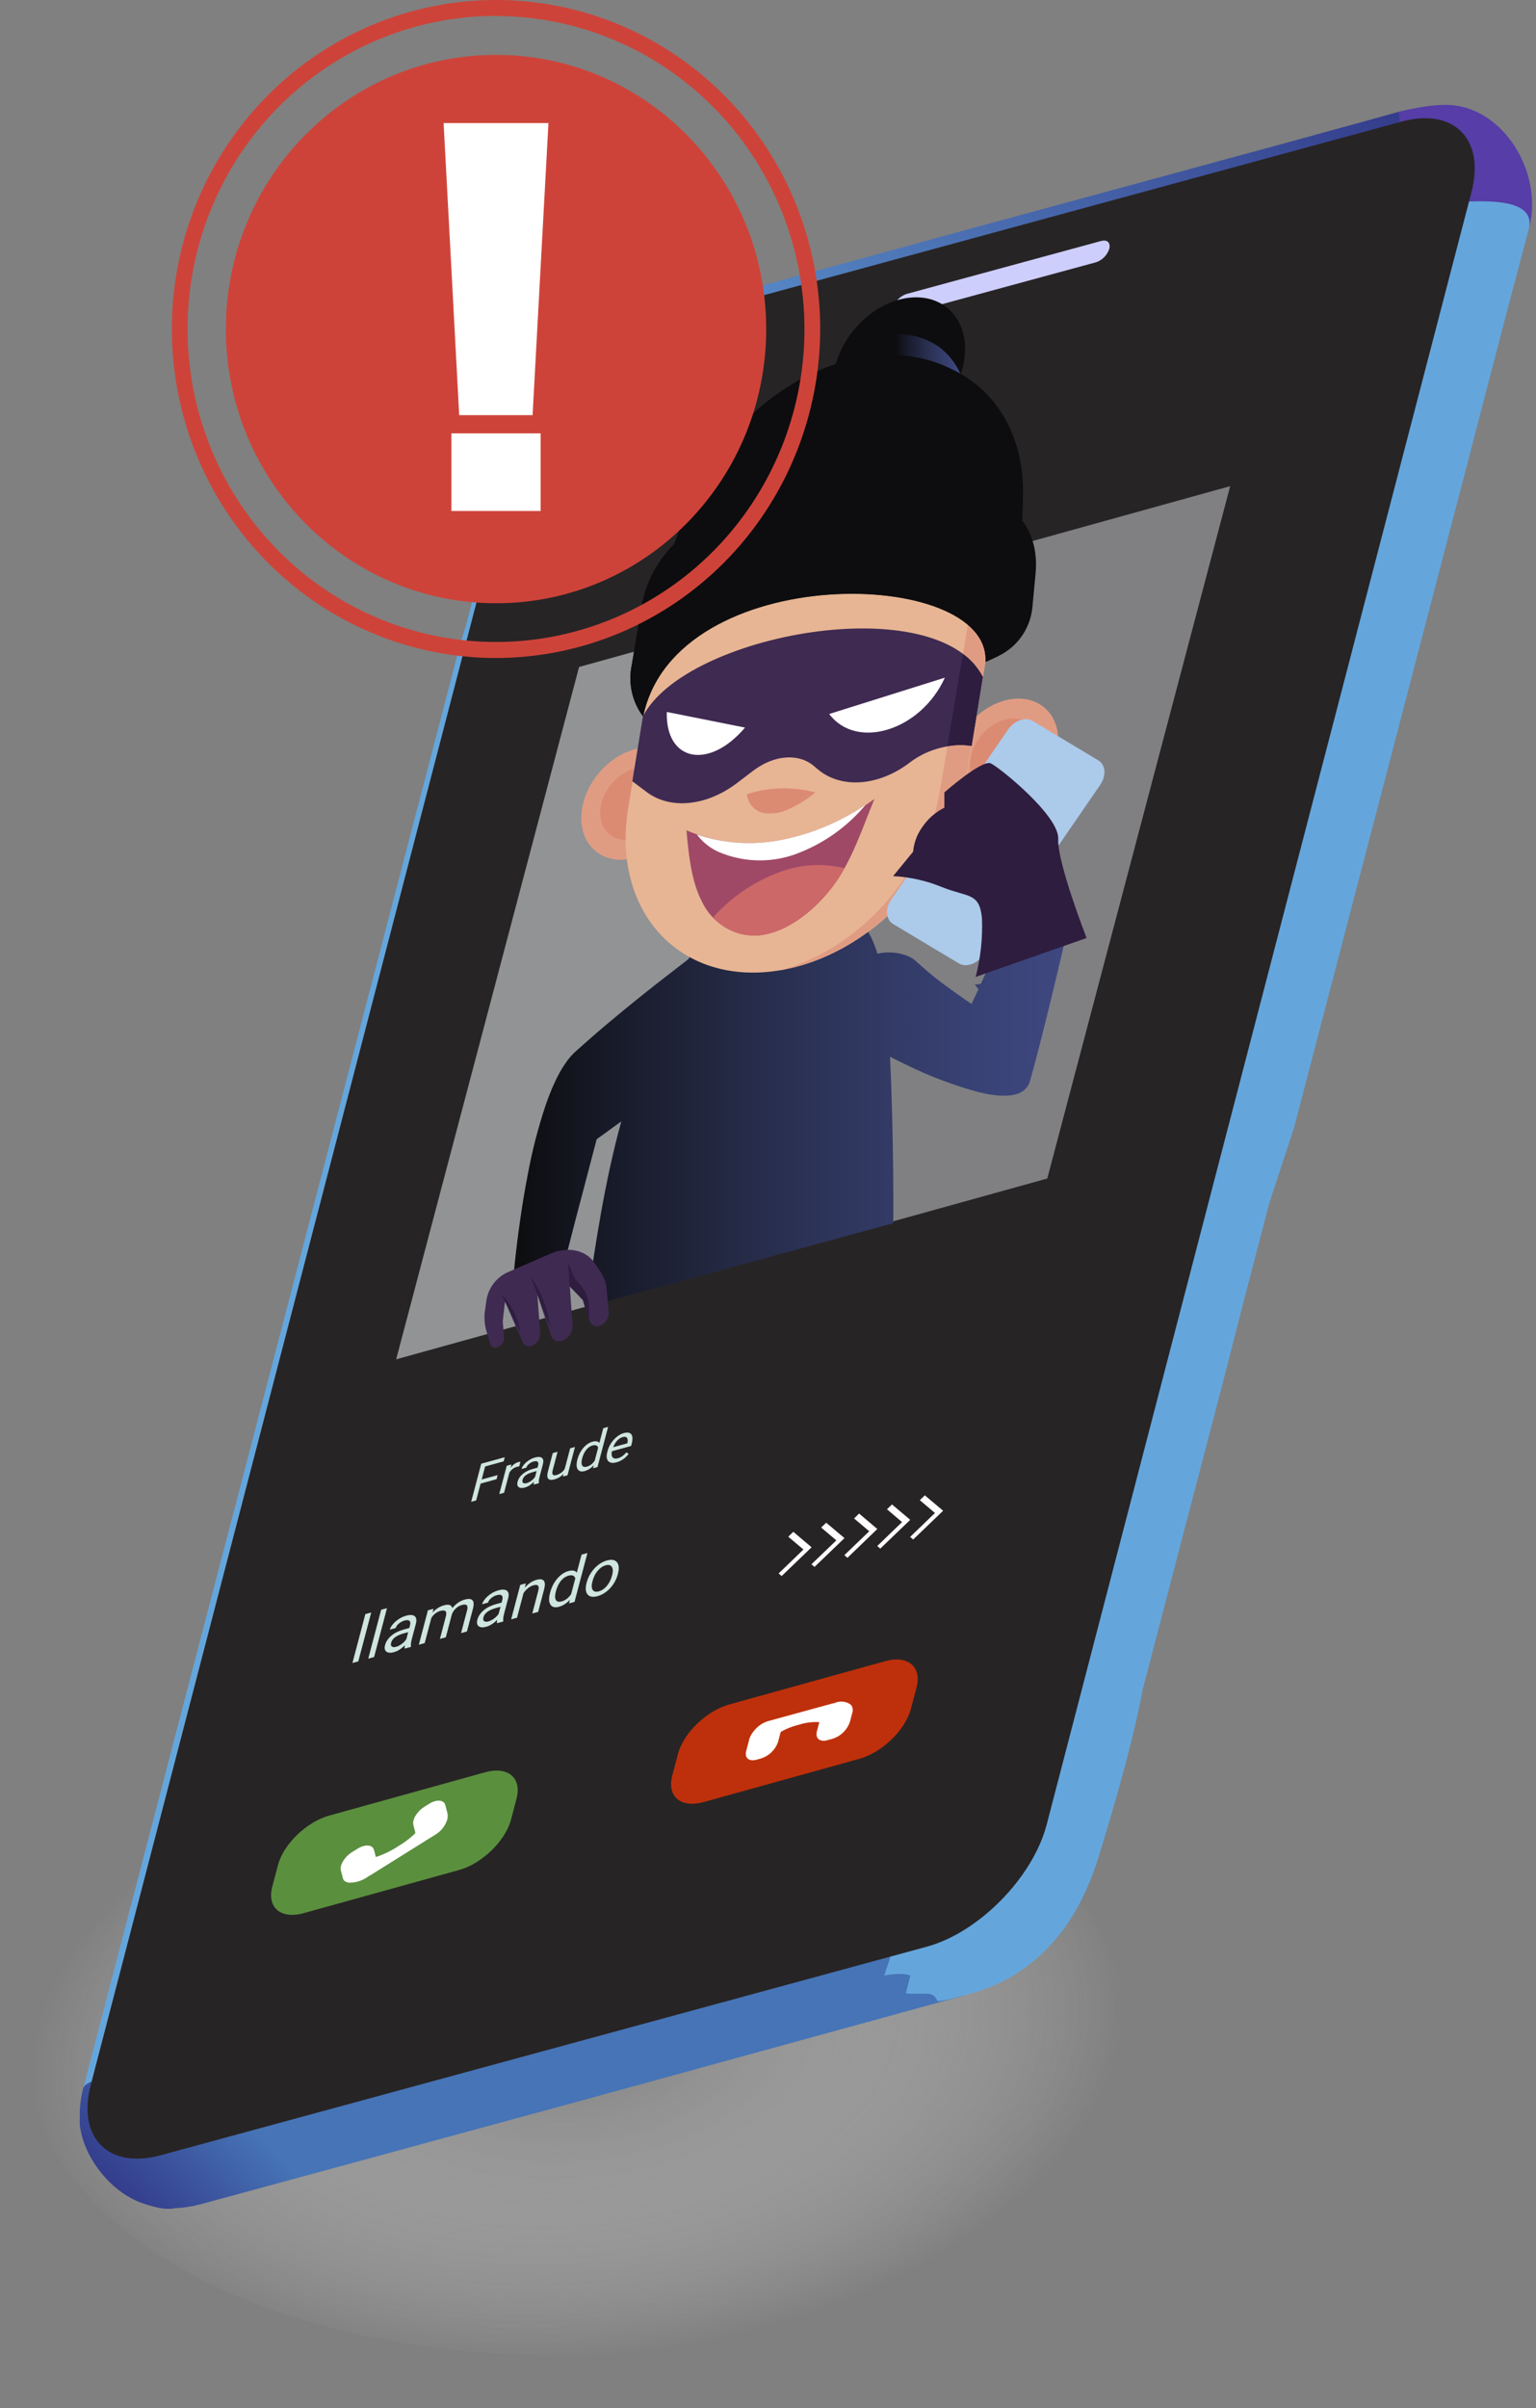 <svg width="351" height="550" viewBox="0 0 351 550" fill="none" xmlns="http://www.w3.org/2000/svg">
<rect x="0" y="0" width="351" height="550" fill="#808080" stroke="none"/>
<g style="mix-blend-mode:multiply" opacity="0.8">
<path d="M138.122 537.778C106.936 539.151 76.626 534.231 52.847 523.863C24.933 511.688 7.914 492.608 6.106 471.431C4.298 450.253 17.884 429.856 43.264 415.455C65.032 403.033 94.219 395.419 125.5 394.036C156.781 392.654 187.025 397.555 210.815 407.923C238.707 420.1 255.729 439.204 257.534 460.357C259.34 481.51 245.79 501.83 220.385 516.307C198.607 528.853 169.389 536.372 138.122 537.778Z" fill="url(#paint0_radial)"/>
</g>
<path d="M133.337 91.3C125.282 99.662 123.328 106.136 122.398 109.238C122.13 110.261 120.396 111.044 120.176 111.875C122.718 103.963 127.062 96.77 132.857 90.879C138.651 84.988 145.733 80.564 153.527 77.967C152.833 78.159 152.077 79.886 151.179 80.126C144.392 82.261 138.252 86.112 133.337 91.316V91.3Z" fill="#C6C6C6"/>
<path d="M151.179 80.126C149.929 80.472 148.702 80.899 147.506 81.405L145.694 82.22C145.126 82.524 144.37 82.891 143.818 83.211L141.99 84.298C141.454 84.65 140.713 85.129 140.177 85.513L138.396 86.808L136.647 88.231L134.96 89.734C134.472 90.197 133.81 90.821 133.384 91.332L131.808 92.931C131.367 93.443 130.784 94.13 130.326 94.642L128.939 96.4C128.561 96.944 128.025 97.647 127.647 98.207L126.433 100.029C126.102 100.605 125.661 101.34 125.346 101.916L124.416 103.738C124.164 104.314 123.801 105.065 123.565 105.641L122.903 107.447C122.729 108.023 122.477 108.774 122.335 109.35C122.099 110.261 120.365 111.044 120.145 111.876C120.572 110.345 121.099 108.844 121.721 107.383L122.666 105.209L123.801 102.971L125.046 100.845C125.456 100.205 125.992 99.342 126.418 98.718L127.883 96.656C128.356 96.049 128.987 95.233 129.46 94.642L131.162 92.723C131.682 92.164 132.375 91.412 132.911 90.869L134.755 89.078C135.323 88.567 136.079 87.879 136.663 87.384L138.633 85.785C139.247 85.337 140.051 84.714 140.682 84.282L142.746 82.907C143.393 82.524 144.228 81.996 144.89 81.628L147.018 80.509C147.68 80.206 148.594 79.774 149.24 79.486L151.399 78.655C152.093 78.447 152.976 78.143 153.685 77.951C152.881 78.175 152.109 79.902 151.226 80.142L151.179 80.126Z" fill="#C6C6C6"/>
<path d="M151.179 80.126C149.929 80.472 148.702 80.899 147.506 81.405L145.694 82.22C145.126 82.524 144.37 82.891 143.818 83.211L141.99 84.298C141.454 84.65 140.713 85.129 140.177 85.513L138.396 86.808L136.647 88.231L134.96 89.734C134.472 90.197 133.81 90.821 133.384 91.332L131.808 92.931C131.367 93.443 130.784 94.13 130.326 94.642L128.939 96.4C128.561 96.944 128.025 97.647 127.647 98.207L126.433 100.029C126.102 100.605 125.661 101.34 125.346 101.916L124.416 103.738C124.164 104.314 123.801 105.065 123.565 105.641L122.903 107.447C122.729 108.023 122.477 108.774 122.335 109.35C122.099 110.261 120.365 111.044 120.145 111.876C120.572 110.345 121.099 108.844 121.721 107.383L122.666 105.209L123.801 102.971L125.046 100.845C125.456 100.205 125.992 99.342 126.418 98.718L127.883 96.656C128.356 96.049 128.987 95.233 129.46 94.642L131.162 92.723C131.682 92.164 132.375 91.412 132.911 90.869L134.755 89.078C135.323 88.567 136.079 87.879 136.663 87.384L138.633 85.785C139.247 85.337 140.051 84.714 140.682 84.282L142.746 82.907C143.393 82.524 144.228 81.996 144.89 81.628L147.018 80.509C147.68 80.206 148.594 79.774 149.24 79.486L151.399 78.655C152.093 78.447 152.976 78.143 153.685 77.951C152.881 78.175 152.109 79.902 151.226 80.142L151.179 80.126Z" fill="#C1C1C1"/>
<path d="M151.179 80.126C149.929 80.472 148.702 80.899 147.506 81.405L145.694 82.22C145.126 82.524 144.37 82.891 143.818 83.211L141.99 84.298C141.454 84.65 140.713 85.129 140.177 85.513L138.396 86.808L136.647 88.231L134.96 89.734C134.472 90.197 133.81 90.821 133.384 91.332L131.808 92.931C131.367 93.443 130.784 94.13 130.326 94.642L128.939 96.4C128.561 96.944 128.025 97.647 127.647 98.207L126.433 100.029C126.102 100.605 125.661 101.34 125.346 101.916L124.416 103.738C124.164 104.314 123.801 105.065 123.565 105.641L122.903 107.447C122.729 108.023 122.477 108.774 122.335 109.35C122.099 110.261 120.365 111.044 120.145 111.876C120.572 110.345 121.099 108.844 121.721 107.383L122.666 105.209L123.801 102.971L125.046 100.845C125.456 100.205 125.992 99.342 126.418 98.718L127.883 96.656C128.356 96.049 128.987 95.233 129.46 94.642L131.162 92.723C131.682 92.164 132.375 91.412 132.911 90.869L134.755 89.078C135.323 88.567 136.079 87.879 136.663 87.384L138.633 85.785C139.247 85.337 140.051 84.714 140.682 84.282L142.746 82.907C143.393 82.524 144.228 81.996 144.89 81.628L147.018 80.509C147.68 80.206 148.594 79.774 149.24 79.486L151.399 78.655C152.093 78.447 152.976 78.143 153.685 77.951C152.881 78.175 152.109 79.902 151.226 80.142L151.179 80.126Z" fill="#BCBCBC"/>
<path d="M152.85 78.543C152.424 78.847 151.715 79.038 151.273 79.326L151.73 79.486H152.093C151.853 79.793 151.538 80.03 151.179 80.174L149.398 80.717C148.83 80.941 148.074 81.213 147.506 81.453L145.694 82.268C145.126 82.572 144.37 82.939 143.818 83.259L141.99 84.346C141.454 84.698 140.713 85.177 140.177 85.561L138.396 86.856L136.647 88.279L134.96 89.782C134.472 90.245 133.81 90.869 133.384 91.38L131.808 92.979C131.367 93.491 130.784 94.178 130.326 94.69L128.939 96.448C128.561 96.992 128.025 97.695 127.647 98.255L126.433 100.029C126.102 100.605 125.661 101.34 125.346 101.916L124.416 103.738C124.164 104.314 123.801 105.065 123.565 105.641L122.903 107.447C122.729 108.023 122.477 108.774 122.335 109.35C122.099 110.261 120.365 111.044 120.145 111.876C120.572 110.345 121.099 108.844 121.721 107.383L122.666 105.209L123.801 102.971L125.046 100.845C125.456 100.205 125.992 99.342 126.418 98.718L127.883 96.656C128.356 96.049 128.987 95.233 129.46 94.642L131.162 92.723C131.682 92.164 132.375 91.412 132.911 90.869L134.755 89.078C135.323 88.567 136.079 87.879 136.663 87.384L138.633 85.785C139.247 85.337 140.051 84.714 140.682 84.282L142.746 82.907C143.393 82.524 144.228 81.996 144.89 81.628L147.018 80.509C147.68 80.206 148.594 79.774 149.24 79.486L151.399 78.655C152.093 78.447 152.976 78.143 153.685 77.951C153.377 78.084 153.106 78.293 152.897 78.559L152.85 78.543Z" fill="#B7B7B7"/>
<path d="M153.133 78.239C151.557 79.198 149.65 79.422 148.105 80.509C149.167 80.363 150.22 80.155 151.258 79.886L151.762 79.758C151.592 79.924 151.387 80.05 151.163 80.126L149.382 80.669C148.815 80.893 148.058 81.165 147.491 81.405L145.678 82.22C145.111 82.524 144.354 82.891 143.802 83.211L141.974 84.298C141.438 84.65 140.697 85.129 140.162 85.513L138.381 86.808L136.631 88.231L134.945 89.734C134.456 90.197 133.794 90.821 133.368 91.332L131.792 92.931C131.351 93.443 130.768 94.13 130.311 94.642L128.924 96.4C128.545 96.944 128.009 97.647 127.631 98.207L126.433 100.029C126.102 100.605 125.661 101.34 125.346 101.916L124.416 103.738C124.164 104.314 123.801 105.065 123.565 105.641L122.903 107.447C122.729 108.023 122.477 108.774 122.335 109.35C122.099 110.261 120.365 111.044 120.145 111.876C120.572 110.345 121.099 108.844 121.721 107.383L122.666 105.209L123.801 102.971L125.046 100.845C125.456 100.205 125.992 99.342 126.418 98.718L127.883 96.656C128.356 96.049 128.987 95.233 129.46 94.642L131.162 92.723C131.682 92.164 132.375 91.412 132.911 90.869L134.755 89.078C135.323 88.567 136.079 87.879 136.663 87.384L138.633 85.785C139.247 85.337 140.051 84.714 140.682 84.282L142.746 82.907C143.393 82.524 144.228 81.996 144.89 81.628L147.018 80.509C147.68 80.206 148.594 79.774 149.24 79.486L151.399 78.655C152.093 78.447 152.976 78.143 153.685 77.951C153.498 78.016 153.326 78.119 153.181 78.255L153.133 78.239Z" fill="#B1B1B1"/>
<path d="M153.307 78.095C150.454 79.566 147.207 80.19 144.606 82.22C146.671 81.644 148.61 80.621 150.674 80.158L151.652 79.934C151.536 80.031 151.402 80.102 151.258 80.142L149.477 80.685C148.909 80.909 148.153 81.181 147.585 81.421L145.773 82.236C145.205 82.54 144.449 82.907 143.897 83.227L142.069 84.314C141.533 84.666 140.792 85.145 140.256 85.529L138.475 86.824L136.726 88.247L135.039 89.75C134.551 90.213 133.889 90.837 133.463 91.348L131.887 92.947C131.445 93.459 130.862 94.146 130.405 94.658L129.018 96.416C128.64 96.96 128.104 97.663 127.726 98.223L126.433 100.029C126.102 100.605 125.661 101.34 125.346 101.916L124.416 103.738C124.164 104.314 123.801 105.065 123.565 105.641L122.903 107.447C122.729 108.023 122.477 108.774 122.335 109.35C122.099 110.261 120.365 111.044 120.145 111.876C120.572 110.345 121.099 108.844 121.721 107.383L122.666 105.209L123.801 102.971L125.046 100.845C125.456 100.205 125.992 99.342 126.418 98.718L127.883 96.656C128.356 96.049 128.987 95.233 129.46 94.642L131.162 92.723C131.682 92.164 132.375 91.412 132.911 90.869L134.755 89.078C135.323 88.567 136.079 87.879 136.663 87.384L138.633 85.785C139.247 85.337 140.051 84.714 140.682 84.282L142.746 82.907C143.393 82.524 144.228 81.996 144.89 81.628L147.018 80.509C147.68 80.206 148.594 79.774 149.24 79.486L151.399 78.655C152.093 78.447 152.976 78.143 153.685 77.951C153.569 77.992 153.458 78.045 153.354 78.111L153.307 78.095Z" fill="#ABABAB"/>
<path d="M153.433 78.031C142.983 82.62 142.983 82.62 140.619 84.73C144.196 83.659 147.191 81.213 150.801 80.206L151.447 80.03C151.369 80.08 151.284 80.118 151.195 80.142L149.414 80.685C148.846 80.909 148.09 81.181 147.522 81.421L145.71 82.236C145.142 82.54 144.386 82.907 143.834 83.227L142.006 84.314C141.47 84.666 140.729 85.145 140.193 85.529L138.412 86.824L136.663 88.247L134.976 89.75C134.487 90.213 133.825 90.837 133.4 91.348L131.824 92.947C131.382 93.459 130.799 94.146 130.342 94.658L128.955 96.416C128.577 96.96 128.041 97.663 127.663 98.223L126.433 100.029C126.102 100.605 125.661 101.34 125.346 101.916L124.416 103.738C124.164 104.314 123.801 105.065 123.565 105.641L122.903 107.447C122.729 108.023 122.477 108.774 122.335 109.35C122.099 110.261 120.365 111.044 120.145 111.876C120.572 110.345 121.099 108.844 121.721 107.383L122.666 105.209L123.801 102.971L125.046 100.845C125.456 100.205 125.992 99.342 126.418 98.718L127.883 96.656C128.356 96.049 128.987 95.233 129.46 94.642L131.162 92.723C131.682 92.164 132.375 91.412 132.911 90.869L134.755 89.078C135.323 88.567 136.079 87.879 136.663 87.384L138.633 85.785C139.247 85.337 140.051 84.714 140.682 84.282L142.746 82.907C143.393 82.524 144.228 81.996 144.89 81.628L147.018 80.509C147.68 80.206 148.594 79.774 149.24 79.486L151.399 78.655C152.093 78.447 152.976 78.143 153.685 77.951C153.611 77.97 153.542 78.002 153.48 78.047L153.433 78.031Z" fill="#A6A6A6"/>
<path d="M153.543 77.967C146.908 79.921 140.847 83.494 135.89 88.375C147.301 81.405 147.301 81.405 148.862 80.829L150.438 80.302L151.226 80.078L149.319 80.669C148.752 80.893 147.995 81.165 147.428 81.405L145.615 82.22C145.048 82.524 144.291 82.891 143.739 83.211L141.911 84.298C141.375 84.65 140.634 85.129 140.099 85.513L138.317 86.808L136.568 88.231L134.881 89.734C134.393 90.197 133.731 90.821 133.305 91.332L131.729 92.931C131.288 93.443 130.705 94.13 130.248 94.642L128.861 96.4C128.482 96.944 127.946 97.647 127.568 98.207L126.433 100.029C126.102 100.605 125.661 101.34 125.346 101.916L124.416 103.738C124.164 104.314 123.801 105.065 123.565 105.641L122.903 107.447C122.729 108.023 122.477 108.774 122.335 109.35C122.099 110.261 120.365 111.044 120.145 111.876C120.572 110.345 121.099 108.844 121.721 107.383L122.666 105.209L123.801 102.971L125.046 100.845C125.456 100.205 125.992 99.342 126.418 98.718L127.883 96.656C128.356 96.049 128.987 95.233 129.46 94.642L131.162 92.723C131.682 92.164 132.375 91.412 132.911 90.869L134.755 89.078C135.323 88.567 136.079 87.879 136.663 87.384L138.633 85.785C139.247 85.337 140.051 84.714 140.682 84.282L142.746 82.907C143.393 82.524 144.228 81.996 144.89 81.628L147.018 80.509C147.68 80.206 148.594 79.774 149.24 79.486L151.399 78.655C152.093 78.447 152.976 78.143 153.685 77.951H153.59L153.543 77.967Z" fill="#A2A2A2"/>
<path d="M153.622 77.936C144.341 80.839 136.161 86.558 130.185 94.322C138.065 86.873 141.675 83.483 149.414 80.734L150.99 80.222H151.116L149.319 80.766C148.752 80.989 147.995 81.261 147.428 81.501L145.615 82.316C145.048 82.62 144.291 82.988 143.739 83.307L141.911 84.394C141.375 84.746 140.634 85.226 140.099 85.609L138.317 86.904L136.568 88.327L134.881 89.83C134.393 90.294 133.731 90.917 133.305 91.429L131.729 93.027C131.288 93.539 130.705 94.226 130.248 94.738L128.861 96.497C128.482 97.04 127.946 97.743 127.568 98.303L126.433 100.03C126.102 100.605 125.661 101.341 125.346 101.916L124.416 103.739C124.164 104.314 123.801 105.066 123.565 105.641L122.903 107.448C122.729 108.023 122.477 108.774 122.335 109.35C122.099 110.261 120.365 111.045 120.145 111.876C120.572 110.345 121.099 108.844 121.721 107.384L122.666 105.209L123.801 102.971L125.046 100.845C125.456 100.206 125.992 99.342 126.418 98.719L127.883 96.656C128.356 96.049 128.987 95.234 129.46 94.642L131.162 92.724C131.682 92.164 132.375 91.413 132.911 90.869L134.755 89.079C135.323 88.567 136.079 87.88 136.663 87.384L138.633 85.785C139.247 85.338 140.051 84.714 140.682 84.283L142.746 82.908C143.393 82.524 144.228 81.996 144.89 81.629L147.018 80.51C147.68 80.206 148.594 79.774 149.24 79.487L151.399 78.655C152.093 78.447 152.976 78.144 153.685 77.952L153.622 77.936Z" fill="#9D9D9D"/>
<path d="M143.771 83.211C142.515 83.907 141.299 84.676 140.13 85.513L138.349 86.808L136.599 88.231L134.913 89.734C134.424 90.198 133.762 90.821 133.337 91.333L131.761 92.931C131.319 93.443 130.736 94.13 130.279 94.642L128.892 96.401C128.514 96.944 127.978 97.648 127.6 98.207L126.433 100.03C126.102 100.605 125.661 101.341 125.346 101.916L124.416 103.739C124.164 104.314 123.801 105.065 123.565 105.641L122.903 107.448C122.729 108.023 122.477 108.774 122.335 109.35C122.159 109.778 121.87 110.149 121.5 110.421C125.314 96.976 137.072 86.201 146.372 81.885L144.559 82.78L143.787 83.211H143.771Z" fill="#989898"/>
<path d="M140.176 85.513C139.325 86.121 138.159 86.936 136.646 88.231L134.959 89.734C134.471 90.198 133.809 90.821 133.383 91.333L131.807 92.931C131.366 93.443 130.782 94.13 130.325 94.642L128.938 96.4C128.56 96.944 128.024 97.647 127.646 98.207L126.432 100.029C126.101 100.605 125.66 101.34 125.345 101.916L124.415 103.738C124.163 104.314 123.8 105.065 123.564 105.641L122.902 107.447C122.728 108.023 122.476 108.774 122.334 109.35C122.232 109.636 122.065 109.894 121.846 110.101C125.392 97.999 133.95 89.91 140.491 85.258L140.145 85.513H140.176Z" fill="#939393"/>
<path d="M133.336 91.301C132.658 91.989 132.658 91.989 130.31 94.658L128.923 96.417C128.545 96.96 128.009 97.664 127.63 98.223L126.433 100.03C126.102 100.605 125.66 101.341 125.345 101.916L124.415 103.739C124.163 104.314 123.8 105.066 123.564 105.641L122.902 107.448C122.729 108.023 122.476 108.775 122.335 109.35C122.276 109.552 122.173 109.737 122.035 109.894C122.918 106.872 125.282 98.879 134.644 89.942C134.219 90.342 133.651 90.885 133.242 91.301H133.336Z" fill="#8E8E8E"/>
<path d="M127.63 98.223C126.809 99.408 126.056 100.641 125.376 101.916L124.446 103.738C124.194 104.314 123.832 105.065 123.595 105.641L122.933 107.447C122.76 108.023 122.508 108.774 122.366 109.35C122.328 109.481 122.269 109.605 122.192 109.717C123.598 104.677 126.007 99.981 129.269 95.921L128.008 97.759L127.677 98.223H127.63Z" fill="#898989"/>
<path d="M123.596 105.641C123.103 106.848 122.692 108.087 122.366 109.35C122.366 109.35 122.366 109.478 122.366 109.526C122.954 107.319 123.756 105.177 124.762 103.131L123.911 104.954L123.659 105.561L123.596 105.641Z" fill="#848484"/>
<path d="M147.726 80.126C134.802 86.521 124.525 98.287 120.932 110.933C120.576 111.172 120.297 111.51 120.128 111.908C120.333 111.253 120.585 110.309 120.79 109.718C120.995 109.126 121.357 108.119 121.641 107.416L122.587 105.241L123.722 103.003L124.967 100.877C125.376 100.238 125.912 99.374 126.338 98.751L127.804 96.689C128.277 96.081 128.907 95.266 129.38 94.674L131.161 92.724C131.681 92.164 132.375 91.413 132.91 90.869L134.755 89.079C135.322 88.567 136.079 87.88 136.662 87.384L138.632 85.785C139.247 85.338 140.05 84.714 140.681 84.283L142.746 82.908C143.392 82.524 144.227 81.996 144.889 81.629L147.017 80.51L148.057 80.014L147.773 80.142L147.726 80.126Z" fill="#989898"/>
<path d="M139.247 85.258C129.585 92.899 123.281 101.644 120.601 111.236C120.41 111.411 120.264 111.631 120.176 111.876C120.381 111.22 120.633 110.277 120.838 109.686C121.043 109.094 121.405 108.087 121.689 107.384L122.635 105.209L123.769 102.971L125.015 100.845C125.424 100.205 125.96 99.342 126.386 98.719L127.852 96.656C128.324 96.049 128.955 95.234 129.428 94.642L131.162 92.724C131.682 92.164 132.375 91.413 132.911 90.869L134.755 89.079C135.323 88.567 136.079 87.879 136.662 87.384L138.632 85.785C139.247 85.338 140.051 84.714 140.681 84.282L141.202 83.915L139.294 85.274L139.247 85.258Z" fill="#939393"/>
<path d="M134.077 89.654C131.192 92.532 123.532 100.19 120.443 111.412C120.309 111.556 120.202 111.724 120.128 111.908C120.556 110.377 121.082 108.876 121.704 107.416L122.65 105.241L123.785 103.003L125.03 100.877C125.44 100.238 125.975 99.374 126.401 98.751L127.867 96.688C128.34 96.081 128.97 95.266 129.443 94.674L131.161 92.724C131.681 92.164 132.375 91.413 132.91 90.869L134.613 89.27L134.124 89.734L134.077 89.654Z" fill="#8E8E8E"/>
<path d="M127.362 97.328C124.183 101.604 121.795 106.43 120.317 111.572C120.242 111.676 120.178 111.789 120.128 111.908C120.333 111.252 120.585 110.309 120.79 109.718C120.995 109.126 121.357 108.119 121.641 107.416L122.587 105.241L123.722 103.003L124.967 100.877C125.376 100.237 125.912 99.374 126.338 98.751L127.804 96.688L128.229 96.145L127.315 97.36L127.362 97.328Z" fill="#898989"/>
<path d="M122.318 105.881C121.463 107.768 120.767 109.725 120.238 111.732C120.232 111.779 120.232 111.828 120.238 111.876C120.443 111.22 120.695 110.277 120.9 109.685C121.105 109.094 121.467 108.087 121.751 107.383L122.697 105.209L122.98 104.634L122.381 105.881H122.318Z" fill="#848484"/>
<path d="M325.878 32.645L317.146 35.027L308.414 37.393L299.682 39.775L290.951 42.141L282.219 44.523L273.471 46.889L264.739 49.271L255.992 51.637L238.528 56.434L229.796 58.816L221.001 61.134L203.522 65.93L186.058 70.726L177.326 73.108L168.579 75.474L151.115 80.27L325.815 32.789L325.878 32.645Z" fill="#9D9D9D"/>
<path d="M325.894 32.645L151.194 80.126H151.305L326.004 32.613H325.894V32.645Z" fill="#A2A2A2"/>
<path d="M326.004 32.613L151.305 80.078H151.431L326.115 32.549H326.004V32.613Z" fill="#A6A6A6"/>
<path d="M326.115 32.549L151.431 80.014H151.573L326.257 32.453L326.115 32.549Z" fill="#ABABAB"/>
<path d="M326.257 32.454L151.651 79.935L151.84 79.775L326.461 32.294L326.257 32.454Z" fill="#B1B1B1"/>
<path d="M326.461 32.293L151.762 79.774C151.888 79.662 151.982 79.551 152.093 79.439L326.792 31.974C326.682 32.086 326.572 32.213 326.461 32.309V32.293Z" fill="#B7B7B7"/>
<path d="M326.792 31.972L152.093 79.437L152.834 78.557L327.533 31.076C327.281 31.348 327.045 31.668 326.792 31.956V31.972Z" fill="#BCBCBC"/>
<path d="M327.533 31.077L152.833 78.558C152.943 78.446 153.038 78.334 153.132 78.254L327.816 30.773C327.714 30.867 327.619 30.968 327.533 31.077Z" fill="#B7B7B7"/>
<path d="M327.817 30.773L153.133 78.334L153.306 78.191L327.99 30.709L327.817 30.853V30.773Z" fill="#B1B1B1"/>
<path d="M327.99 30.63L153.306 78.111H153.432L328.179 30.55L328.053 30.63H327.99Z" fill="#ABABAB"/>
<path d="M328.179 30.551L153.432 78.032H153.542L328.179 30.503H328.068L328.179 30.551Z" fill="#A6A6A6"/>
<path d="M328.18 30.503L153.543 77.968H153.622L328.322 30.471H328.227L328.18 30.503Z" fill="#A2A2A2"/>
<path d="M328.321 30.471L153.621 77.936H153.637L162.369 75.57L171.101 73.188L179.848 70.822L188.58 68.44L197.312 66.074L206.044 63.692L214.775 61.326L223.507 58.944L240.987 54.196L258.45 49.448L275.93 44.7L293.393 39.952L310.857 35.203L328.337 30.455L328.321 30.471Z" fill="#9D9D9D"/>
<path d="M211.939 449.087C211.941 449.045 211.941 449.002 211.939 448.959C211.939 448.736 211.797 448.48 211.734 448.16C211.671 447.84 211.639 447.537 211.608 447.185C211.608 446.865 211.608 446.513 211.608 446.13C211.6 446.061 211.6 445.991 211.608 445.922C211.586 445.496 211.608 444.643 211.608 444.643C211.608 444.643 211.608 444.499 211.608 444.435C211.608 443.956 211.749 443.428 211.844 442.836L37.176 490.285C37.065 490.909 37.065 490.845 37.176 490.285C34.103 491.246 30.825 491.307 27.719 490.461H27.561C27.102 490.313 26.654 490.132 26.221 489.918L25.875 489.726C25.672 489.624 25.477 489.507 25.292 489.374C24.615 486.361 24.685 483.225 25.497 480.246C25.429 480.425 25.333 480.593 25.213 480.741L25.102 480.869C24.969 481.021 24.826 481.165 24.677 481.301L24.046 481.828L23.731 482.132L23.637 482.244L23.526 482.372V482.468C23.488 482.534 23.457 482.604 23.432 482.676C23.426 482.724 23.426 482.772 23.432 482.82L23.337 483.187V483.571L23.148 484.482L22.975 485.33C22.975 485.33 22.975 485.505 22.975 485.585C22.983 485.686 22.983 485.788 22.975 485.889C22.975 486.209 22.896 486.513 22.849 486.848V486.736C22.644 486.433 22.47 486.129 22.297 485.809C22.233 485.706 22.175 485.599 22.123 485.489C21.915 485.079 21.741 484.651 21.603 484.21C21.596 484.109 21.596 484.008 21.603 483.907C21.478 483.52 21.378 483.124 21.304 482.724C21.304 482.596 21.304 482.452 21.304 482.308C21.241 481.871 21.194 481.439 21.162 481.013C21.154 480.885 21.154 480.757 21.162 480.629C21.162 480.086 21.162 479.526 21.162 479.031C21.162 478.871 21.162 478.711 21.162 478.535C21.162 478.087 21.257 477.608 21.32 477.128C21.32 476.952 21.32 476.793 21.414 476.569C21.525 475.929 21.651 475.29 21.824 474.618L21.477 474.746H21.351L20.91 474.938H20.815L20.437 475.098L20.232 475.194L20.09 475.274H19.996H19.901C19.87 475.266 19.531 475.493 19.5 475.5C19.193 476.226 18.853 477.387 18.672 478.439C18.406 479.777 18.259 481.136 18.23 482.5C18.23 483.187 18.23 483.811 18.23 484.37C18.23 484.514 18.23 484.674 18.23 484.802V485.138C18.956 492.636 25.386 500.693 32.416 503.123C34.48 503.842 37.664 504.834 39.871 504.322L41.668 504.194C42.367 504.125 43.062 504.012 43.748 503.858H43.953L45.041 503.603L45.986 503.379L95.162 490.014L98.314 489.134L107.046 486.768L110.592 485.809L119.025 483.507L124.51 482.02L133.242 479.638L150.721 474.842L168.185 470.046L185.648 465.25L191.464 463.651L203.112 460.454L220.592 455.658C220.15 455.77 219.74 455.514 219.268 455.066C219.176 454.976 219.096 454.874 219.031 454.763C218.883 454.516 218.777 454.246 218.716 453.963C218.681 453.827 218.654 453.688 218.637 453.548V453.452V453.18C218.637 453.084 218.637 453.004 218.637 452.924C218.629 452.866 218.629 452.807 218.637 452.748C218.637 452.365 218.637 451.965 218.637 451.549C218.637 451.134 218.637 450.638 218.637 450.19C218.637 450.031 218.637 449.855 218.637 449.647V449.327C218.637 449.327 218.637 449.327 218.637 449.247C218.637 449.167 218.637 449.247 218.637 449.167C218.637 449.087 218.637 449.167 218.637 449.071V448.863C218.633 448.81 218.633 448.757 218.637 448.704V448.56C218.643 448.512 218.643 448.464 218.637 448.416V448.256V448.176V448.048C218.605 447.982 218.568 447.918 218.527 447.856C218.52 447.83 218.52 447.803 218.527 447.776L218.306 447.537C218.235 447.46 218.145 447.403 218.045 447.372C217.946 447.342 217.84 447.337 217.739 447.361L211.939 449.087Z" fill="url(#paint1_linear)"/>
<path d="M321.007 26.266C321.118 26.09 321.228 25.914 321.338 25.77L321.48 25.594L321.622 25.419L321.717 25.323L321.89 25.163L322.126 25.003C322.199 24.957 319.402 25.596 319.486 25.578L310.368 28.104L304.899 29.591L296.262 31.973L295.458 32.197L281.052 36.114L278.783 36.721L276.008 37.489L229.654 50.086L226.376 50.965L217.644 53.347L200.18 58.144L186.846 61.773L171.731 65.865L167.192 67.096L159.721 69.127L156.568 70.006L147.837 72.388L146.591 72.772L145.929 72.995L145.52 73.123L144.842 73.379L144.054 73.683L143.439 73.923L142.872 74.178L142.525 74.322L141.406 74.85L141.831 74.642L141.201 74.946L141.028 75.026L140.634 75.218L140.318 75.409H140.24C140.003 75.537 139.735 75.665 139.499 75.809L139.12 76.001L138.285 76.496L137.954 76.688L136.993 77.28L136.709 77.456L135.322 78.383L134.959 78.623L133.604 79.614C133.568 79.621 133.53 79.621 133.494 79.614L132.942 80.03L132.359 80.509L131.413 81.277L131.003 81.612L130.735 81.836L129.396 83.035L129.128 83.275L129.002 83.387L128.56 83.802L128.434 83.93L128.655 83.707L128.529 83.835L128.355 84.01L127.331 85.017L126.48 85.929L126.322 86.089L125.771 86.68L125.644 86.824L125.361 87.16C124.951 87.607 124.573 88.055 124.21 88.487L123.989 88.727L123.769 89.03C123.327 89.558 122.918 90.069 122.555 90.629L122.666 90.469L122.508 90.677L122.13 91.189L121.956 91.428C121.952 91.46 121.952 91.492 121.956 91.524C121.625 91.972 121.326 92.388 121.058 92.787C120.49 93.618 120.033 94.386 119.687 94.897C119.34 95.409 118.883 96.256 118.568 96.848V96.992C118.513 97.07 118.471 97.156 118.441 97.248C118.173 97.727 117.953 98.175 117.732 98.622L117.638 98.814L117.89 98.287L117.417 99.23L117.307 99.502L117.133 99.853C117.133 100.061 116.976 100.237 116.897 100.413L116.487 101.356C116.23 101.946 116.004 102.549 115.809 103.163C115.809 103.275 115.715 103.418 115.667 103.562V103.738C115.494 104.378 115.242 105.209 115.053 105.848C115.114 105.656 115.21 105.477 115.336 105.321L115.431 105.225C115.518 105.132 115.613 105.046 115.715 104.969C115.76 104.918 115.813 104.875 115.872 104.841L116.014 104.745C116.169 104.626 116.332 104.519 116.503 104.426L116.708 104.314L117.039 104.138C117.322 104.01 117.606 103.866 117.953 103.738L118.426 103.546C118.615 102.811 118.851 102.076 119.119 101.34C119.119 101.132 119.277 100.924 119.356 100.717L119.466 100.429C119.639 99.997 119.797 99.566 119.986 99.134C120.175 98.702 120.191 98.686 120.301 98.447L120.538 97.983C120.695 97.631 120.869 97.279 121.042 96.928C121.215 96.576 121.279 96.512 121.389 96.288L121.767 95.649C121.94 95.329 122.114 95.025 122.303 94.722L122.634 94.194L123.154 93.379C123.359 93.075 123.564 92.755 123.785 92.451C124.005 92.148 123.926 92.244 124.005 92.132C124.084 92.02 124.462 91.508 124.715 91.189L125.55 90.085L126.401 89.078C126.7 88.727 126.984 88.375 127.299 88.039L128.214 87.048L129.159 86.089C129.648 85.593 130.152 85.097 130.735 84.634L131.082 84.314C131.586 83.867 132.107 83.419 132.658 83.003L133.289 82.492C133.73 82.156 134.171 81.804 134.628 81.484L135.369 80.957L136.646 80.094L137.45 79.598L138.726 78.847L139.546 78.399L140.854 77.743L141.658 77.376C143.003 76.737 144.394 76.202 145.819 75.777L320.109 28.328L320.424 27.481C320.613 27.049 320.787 26.697 320.96 26.378L321.007 26.266Z" fill="url(#paint2_linear)"/>
<path d="M328.794 30.342L328.321 30.453H328.337L329.693 30.119L328.794 30.342Z" fill="url(#paint3_linear)"/>
<path d="M330.323 23.948C326.636 23.948 323.066 24.728 319.486 25.579C319.486 25.579 320.225 26.616 319.486 28.776C329.775 25.795 334.899 40.192 332.884 47.961C335.998 47.329 348.645 55.155 349.433 51.957C352.745 39.641 343.561 23.948 330.323 23.948Z" fill="url(#paint4_linear)"/>
<path d="M322.82 24.731L323.53 24.556L322.82 24.731Z" fill="url(#paint5_linear)"/>
<path d="M122.366 109.35L117.528 127.895L112.673 146.44L107.834 164.985L102.996 183.513L98.157 202.058L93.334 220.619L83.656 257.708L73.963 294.782L64.285 331.872L54.592 368.961L49.753 387.49L44.883 406.067L35.19 443.156L30.288 461.653L25.56 480.198C25.56 480.198 25.56 480.31 25.56 480.374L122.398 109.478C122.406 109.42 122.406 109.361 122.398 109.302L122.366 109.35Z" fill="#848484"/>
<path d="M122.287 109.525L25.449 480.421C25.422 480.485 25.385 480.544 25.339 480.596L122.193 109.701C122.237 109.644 122.269 109.579 122.287 109.509V109.525Z" fill="#898989"/>
<path d="M122.193 109.715L25.339 480.611C25.302 480.678 25.26 480.743 25.213 480.803L122.051 109.907L122.193 109.731V109.715Z" fill="#8E8E8E"/>
<path d="M122.051 109.892L25.213 480.788L25.008 480.996L121.862 110.1C121.933 110.039 121.997 109.969 122.051 109.892Z" fill="#939393"/>
<path d="M121.862 110.102L25.008 480.997L24.692 481.301L121.546 110.405C121.659 110.312 121.764 110.211 121.862 110.102Z" fill="#989898"/>
<path d="M121.547 110.405L24.693 481.205L24.078 481.732L120.932 110.837L121.547 110.309V110.405Z" fill="#9D9D9D"/>
<path d="M120.932 110.933L24.078 481.828L23.763 482.116L120.617 111.221C120.714 111.111 120.819 111.01 120.932 110.917V110.933Z" fill="#989898"/>
<path d="M120.616 111.236L23.762 482.132L23.589 482.324L120.443 111.428L120.616 111.252V111.236Z" fill="#939393"/>
<path d="M120.443 111.413L23.589 482.308L23.463 482.468L120.317 111.572L120.443 111.413Z" fill="#8E8E8E"/>
<path d="M120.317 111.572L23.463 482.468C23.455 482.521 23.455 482.575 23.463 482.628L120.317 111.732C120.337 111.676 120.364 111.622 120.396 111.572H120.317Z" fill="#898989"/>
<path d="M120.238 111.732L23.384 482.628C23.378 482.675 23.378 482.724 23.384 482.772L28.239 464.227L33.078 445.682L42.755 408.608L52.354 371.471L62.031 334.397L66.87 315.853L71.725 297.308L81.402 260.218L91.096 223.129L95.966 204.632L100.805 186.087L105.643 167.542L110.498 148.998L115.4 130.421L120.128 111.908C120.122 111.86 120.122 111.812 120.128 111.764L120.238 111.732Z" fill="#848484"/>
<path d="M20.734 475.471L21.364 475.183H21.474L22.215 474.895L119.069 104L118.723 104.128L118.329 104.288H118.218L117.745 104.496H117.635L117.414 104.607L117.099 104.799C116.997 104.845 116.902 104.904 116.815 104.975L116.674 105.071L116.469 105.247H116.39L116.232 105.423V105.503V105.599C116.199 105.671 116.173 105.746 116.153 105.823L111.315 124.367L106.46 142.912L105.089 147.372C102.809 156.112 100.529 164.857 98.249 173.607L96.483 180.337L94.324 188.587C84.342 226.806 74.359 265.036 64.377 303.276L62.58 310.135L62.186 311.638L53.912 343.371L52.887 347.208L51.721 351.685L19 477C19.175 476.222 20.081 475.798 20.734 475.471Z" fill="url(#paint6_linear)"/>
<path d="M335.248 46.026L202.063 451.181C202.647 451.069 203.183 450.989 203.64 450.925H203.734L205.058 450.829H205.137C205.547 450.829 205.941 450.829 206.288 450.829L207.233 450.957C207.485 451 207.733 451.064 207.974 451.149H208.053C207.706 452.428 207.375 453.723 207.044 455.002C207.021 455.08 207.021 455.163 207.044 455.242H207.123H207.217H207.312H207.407L207.738 455.337H207.895C207.984 455.354 208.075 455.354 208.163 455.337H208.337H208.447H208.715H209.976H210.906H211.189H211.662H212.119L212.513 455.417C212.781 455.482 213.036 455.59 213.27 455.737C213.38 455.803 213.481 455.884 213.569 455.977L213.837 456.313C213.913 456.414 213.981 456.521 214.042 456.632C214.088 456.723 214.119 456.82 214.137 456.92C214.16 457.042 214.673 457.224 219.279 455.977C223.886 454.73 242.6 451.181 250.924 424.451C259.248 397.721 261.067 386.083 261.067 386.083L265.905 367.538L270.744 348.993L275.599 330.464L280.437 311.92L283.59 299.562C284.457 296.204 285.339 292.863 286.206 289.506L290.036 274.83L295.758 257.388L304.032 225.67L305.829 218.812L310.668 200.267L315.522 181.722L320.361 163.178L325.2 144.633L330.039 126.088L334.893 107.543L338.046 95.345C339.196 90.917 340.362 86.489 341.513 82.06L344.539 70.47L349.433 51.957C350.733 45.206 339.079 45.982 335.248 46.026Z" fill="url(#paint7_linear)"/>
<path d="M320.304 27.766C332.202 24.551 339.407 31.752 336.262 43.84C303.883 168.144 271.519 292.448 239.172 416.752C236.012 428.791 223.688 441.361 211.79 444.591L36.68 492.234C24.798 495.449 17.593 488.248 20.738 476.16C53.106 351.856 85.47 227.552 117.828 103.248C120.988 91.209 133.312 78.639 145.194 75.409L320.304 27.766Z" fill="#272425"/>
<path d="M316.768 37.329L289.832 44.651V44.779C287.483 53.763 278.373 63.02 269.484 65.434L180.842 89.526C171.952 91.94 166.656 86.617 168.989 77.632V77.504L142.037 84.826C138.471 86.007 135.23 88.025 132.579 90.717C129.927 93.409 127.94 96.699 126.78 100.317L29.926 471.213C28.161 477.943 32.164 481.94 38.815 480.133L213.499 432.652C217.096 431.484 220.368 429.463 223.043 426.759C225.717 424.054 227.719 420.742 228.882 417.097L325.737 46.202C327.486 39.487 323.514 35.474 316.847 37.281L316.768 37.329Z" fill="#272425"/>
<path d="M251.721 55.011L207.131 67.145C206.422 67.387 205.778 67.793 205.25 68.331C204.722 68.87 204.324 69.525 204.089 70.246C203.743 71.589 204.531 72.373 205.871 72.021L250.444 59.903C251.155 59.669 251.802 59.268 252.331 58.731C252.86 58.195 253.255 57.539 253.486 56.817C253.833 55.474 253.045 54.675 251.721 55.027V55.011Z" fill="#CECEFD"/>
<path d="M132.328 152.323L90.528 310.449L164.922 289.81L206.722 131.668L132.328 152.323Z" fill="#919395"/>
<path d="M281.115 111.029L206.721 131.668L164.922 289.81L239.316 269.155L281.115 111.029Z" fill="#808083"/>
<path d="M196.382 401.686L160.777 411.566C155.576 413.005 152.361 410.287 153.621 405.507L154.93 400.567C156.191 395.771 161.471 390.703 166.672 389.264L202.277 379.385C207.478 377.946 210.694 380.663 209.433 385.428L208.124 390.384C206.816 395.148 201.584 400.231 196.382 401.686Z" fill="#BE300B"/>
<path d="M175.483 393.085C174.243 393.477 173.145 394.233 172.331 395.26C171.784 395.875 171.38 396.607 171.149 397.402C171.149 397.402 171.149 397.402 171.149 397.498L170.518 399.896C170.093 401.494 171.164 402.358 172.867 401.894L173.907 401.606C174.793 401.331 175.604 400.851 176.276 400.205C176.949 399.559 177.465 398.764 177.784 397.881L178.304 395.883L178.446 395.515C179.714 394.788 181.078 394.249 182.497 393.917C184.023 393.42 185.626 393.214 187.225 393.309L186.674 395.403C186.248 397.002 187.336 397.913 189.069 397.434L190.267 397.098C191.173 396.819 192.002 396.328 192.687 395.664C193.371 395.001 193.892 394.183 194.208 393.277L194.822 390.975C194.884 390.702 194.884 390.417 194.822 390.144C194.799 389.939 194.729 389.742 194.616 389.57C194.504 389.397 194.353 389.254 194.176 389.153C193.724 388.875 193.219 388.698 192.694 388.635C192.17 388.571 191.638 388.623 191.134 388.785L190.551 388.993C190.369 389.008 190.189 389.046 190.015 389.105L175.483 393.085Z" fill="white"/>
<path d="M104.982 427.057L69.377 436.937C64.175 438.376 60.96 435.658 62.221 430.878L63.529 425.938C64.79 421.142 70.07 416.074 75.272 414.635L110.877 404.755C116.078 403.317 119.293 406.034 118.032 410.798L116.724 415.754C115.4 420.455 110.183 425.602 104.982 427.057Z" fill="#5A8F3E"/>
<path d="M99.512 418.984C100.599 418.327 101.459 417.344 101.971 416.17C102.279 415.571 102.379 414.884 102.254 414.22C102.258 414.193 102.258 414.166 102.254 414.14L101.766 412.253C101.435 411.022 99.764 410.895 98.046 411.966L97.006 412.621C95.288 413.692 94.137 415.579 94.468 416.81L94.878 418.408C94.868 418.509 94.868 418.611 94.878 418.712C93.722 419.825 92.442 420.796 91.064 421.606C89.456 422.668 87.718 423.512 85.894 424.116L85.468 422.517C85.137 421.27 83.435 421.126 81.686 422.229L80.488 422.965C78.738 424.052 77.572 425.97 77.903 427.217L78.376 429.024C78.439 429.251 78.571 429.453 78.754 429.599C79.118 429.869 79.565 429.999 80.015 429.967C81.315 429.944 82.584 429.562 83.687 428.864L84.255 428.48L84.806 428.176L99.512 418.984Z" fill="white"/>
<path d="M178.619 359.945L177.926 359.353L183.6 353.885L180.132 350.96L181.283 349.841L185.46 353.374L178.619 359.945Z" fill="white"/>
<path d="M186.137 357.85L185.428 357.259L191.118 351.791L187.65 348.866L188.801 347.762L192.977 351.28L186.137 357.85Z" fill="white"/>
<path d="M193.656 355.772L192.946 355.18L198.636 349.713L195.169 346.787L196.319 345.668L200.48 349.201L193.656 355.772Z" fill="white"/>
<path d="M201.157 353.678L200.464 353.086L206.138 347.619L202.686 344.693L203.837 343.59L207.998 347.107L201.157 353.678Z" fill="white"/>
<path d="M208.676 351.599L207.982 351.008L213.657 345.54L210.189 342.615L211.34 341.511L215.516 345.029L208.676 351.599Z" fill="white"/>
<path d="M81.878 379.432L80.537 379.8L83.487 368.638L84.828 368.269L81.878 379.432ZM85.487 378.439L84.147 378.808L87.097 367.645L88.437 367.277L85.487 378.439ZM92.482 376.517C92.445 376.383 92.456 376.124 92.512 375.74C91.717 376.561 90.888 377.09 90.022 377.327C89.249 377.54 88.672 377.497 88.289 377.197C87.913 376.892 87.814 376.403 87.992 375.729C88.208 374.91 88.685 374.191 89.422 373.57C90.166 372.943 91.101 372.475 92.227 372.166L93.531 371.807L93.695 371.189C93.819 370.719 93.777 370.385 93.57 370.186C93.364 369.982 92.988 369.955 92.442 370.105C91.964 370.236 91.531 370.468 91.143 370.799C90.755 371.13 90.516 371.468 90.425 371.812L89.077 372.182C89.18 371.79 89.418 371.374 89.789 370.935C90.167 370.49 90.621 370.096 91.151 369.752C91.685 369.408 92.238 369.157 92.808 369C93.711 368.752 94.359 368.785 94.751 369.099C95.144 369.409 95.245 369.959 95.055 370.748L94.098 374.367C93.907 375.089 93.848 375.638 93.919 376.014L93.888 376.13L92.482 376.517ZM90.527 376.104C90.948 375.988 91.375 375.769 91.81 375.448C92.244 375.126 92.592 374.768 92.853 374.372L93.28 372.759L92.229 373.048C90.586 373.5 89.637 374.207 89.382 375.172C89.271 375.593 89.324 375.884 89.542 376.044C89.759 376.205 90.088 376.224 90.527 376.104ZM99.053 367.418L98.859 368.28C99.613 367.444 100.479 366.891 101.455 366.623C102.551 366.322 103.187 366.538 103.36 367.272C103.721 366.822 104.14 366.424 104.617 366.077C105.099 365.729 105.625 365.477 106.195 365.32C107.915 364.847 108.548 365.52 108.094 367.339L106.702 372.607L105.361 372.976L106.732 367.787C106.881 367.225 106.864 366.841 106.681 366.635C106.499 366.425 106.106 366.403 105.502 366.569C105.004 366.705 104.551 366.969 104.143 367.36C103.737 367.746 103.44 368.198 103.254 368.716L101.875 373.934L100.527 374.305L101.889 369.152C102.191 368.009 101.784 367.591 100.667 367.898C99.788 368.139 99.087 368.68 98.565 369.52L97.048 375.261L95.707 375.63L97.785 367.767L99.053 367.418ZM113.573 370.718C113.537 370.585 113.547 370.326 113.604 369.942C112.809 370.762 111.979 371.292 111.114 371.529C110.341 371.742 109.763 371.699 109.381 371.399C109.004 371.094 108.905 370.604 109.083 369.931C109.299 369.112 109.776 368.393 110.514 367.772C111.258 367.145 112.192 366.677 113.318 366.368L114.623 366.009L114.786 365.391C114.91 364.921 114.869 364.587 114.661 364.388C114.455 364.184 114.079 364.157 113.533 364.307C113.055 364.438 112.622 364.67 112.234 365.001C111.846 365.332 111.607 365.67 111.516 366.014L110.168 366.384C110.272 365.992 110.509 365.576 110.881 365.137C111.258 364.692 111.712 364.298 112.242 363.954C112.777 363.609 113.329 363.359 113.899 363.202C114.803 362.954 115.451 362.987 115.842 363.301C116.236 363.611 116.337 364.161 116.146 364.95L115.19 368.569C114.999 369.291 114.939 369.84 115.01 370.216L114.979 370.332L113.573 370.718ZM111.619 370.305C112.039 370.19 112.467 369.971 112.901 369.65C113.336 369.328 113.684 368.97 113.945 368.574L114.371 366.961L113.32 367.25C111.677 367.701 110.729 368.409 110.474 369.373C110.362 369.795 110.415 370.086 110.633 370.246C110.851 370.407 111.179 370.426 111.619 370.305ZM120.152 361.618L119.934 362.594C120.733 361.674 121.616 361.081 122.582 360.815C124.24 360.359 124.828 361.067 124.347 362.938L122.974 368.134L121.633 368.503L123.008 363.299C123.153 362.734 123.133 362.351 122.949 362.15C122.769 361.948 122.411 361.92 121.875 362.068C121.44 362.187 121.028 362.408 120.638 362.731C120.247 363.054 119.911 363.43 119.627 363.858L118.147 369.461L116.806 369.83L118.884 361.967L120.152 361.618ZM125.726 363.671C126.045 362.465 126.586 361.417 127.349 360.529C128.114 359.636 128.958 359.062 129.881 358.809C130.799 358.556 131.443 358.671 131.813 359.154L132.896 355.055L134.237 354.686L131.287 365.849L130.055 366.188L130.212 365.363C129.502 366.169 128.668 366.704 127.712 366.967C126.803 367.216 126.16 367.047 125.782 366.459C125.409 365.87 125.382 364.974 125.699 363.773L125.726 363.671ZM127.026 363.455C126.791 364.346 126.79 364.994 127.024 365.397C127.258 365.799 127.699 365.912 128.347 365.734C129.197 365.5 129.919 364.947 130.513 364.074L131.467 360.462C131.262 359.831 130.744 359.629 129.913 359.858C129.256 360.039 128.676 360.434 128.175 361.043C127.673 361.653 127.29 362.457 127.026 363.455ZM134.077 361.368C134.281 360.598 134.614 359.864 135.076 359.166C135.543 358.467 136.089 357.877 136.714 357.395C137.343 356.912 138.003 356.576 138.694 356.386C139.762 356.092 140.527 356.226 140.988 356.786C141.454 357.346 141.525 358.241 141.199 359.471L141.174 359.566C140.972 360.331 140.643 361.06 140.187 361.751C139.737 362.436 139.194 363.024 138.558 363.513C137.928 364.001 137.26 364.342 136.554 364.536C135.491 364.828 134.726 364.694 134.26 364.135C133.799 363.575 133.73 362.684 134.052 361.463L134.077 361.368ZM135.383 361.158C135.153 362.03 135.168 362.675 135.43 363.093C135.696 363.509 136.168 363.624 136.844 363.438C137.525 363.251 138.137 362.836 138.679 362.193C139.222 361.545 139.621 360.739 139.876 359.774C140.104 358.912 140.083 358.271 139.813 357.851C139.549 357.425 139.079 357.304 138.402 357.49C137.74 357.672 137.137 358.083 136.591 358.723C136.046 359.363 135.643 360.174 135.383 361.158Z" fill="#CFE5E0"/>
<path d="M113.47 337.829L109.827 338.831L108.812 342.674L107.667 342.989L109.967 334.286L115.344 332.808L115.094 333.752L110.862 334.916L110.075 337.892L113.718 336.891L113.47 337.829ZM118.652 334.891C118.492 334.909 118.315 334.945 118.121 334.999C117.397 335.198 116.825 335.641 116.403 336.33L115.19 340.92L114.087 341.224L115.797 334.756L116.87 334.461L116.69 335.204C117.204 334.526 117.793 334.096 118.457 333.914C118.672 333.855 118.827 333.838 118.924 333.863L118.652 334.891ZM121.968 339.057C121.938 338.947 121.947 338.734 121.993 338.418C121.34 339.093 120.657 339.529 119.946 339.724C119.31 339.899 118.834 339.863 118.52 339.617C118.21 339.366 118.129 338.963 118.275 338.41C118.453 337.736 118.845 337.144 119.452 336.634C120.064 336.118 120.833 335.733 121.759 335.479L122.832 335.184L122.966 334.676C123.068 334.289 123.034 334.014 122.863 333.85C122.694 333.682 122.385 333.66 121.936 333.784C121.542 333.892 121.186 334.082 120.867 334.355C120.548 334.627 120.351 334.905 120.276 335.188L119.168 335.492C119.253 335.17 119.448 334.828 119.754 334.467C120.064 334.1 120.438 333.776 120.873 333.494C121.313 333.21 121.768 333.004 122.236 332.875C122.98 332.671 123.512 332.698 123.835 332.957C124.158 333.212 124.241 333.663 124.084 334.313L123.298 337.289C123.141 337.883 123.092 338.334 123.15 338.644L123.125 338.739L121.968 339.057ZM120.361 338.717C120.707 338.622 121.058 338.443 121.416 338.178C121.773 337.914 122.059 337.619 122.274 337.294L122.625 335.967L121.76 336.204C120.409 336.576 119.629 337.158 119.419 337.951C119.327 338.298 119.371 338.537 119.55 338.669C119.729 338.801 119.999 338.817 120.361 338.717ZM128.778 336.592C128.215 337.216 127.518 337.642 126.688 337.871C126 338.06 125.528 338.005 125.272 337.706C125.021 337.401 124.997 336.857 125.2 336.073L126.312 331.865L127.415 331.562L126.311 335.74C126.052 336.721 126.32 337.102 127.115 336.883C127.957 336.651 128.601 336.183 129.045 335.476L130.288 330.772L131.391 330.469L129.682 336.937L128.633 337.225L128.778 336.592ZM131.964 333.261C132.226 332.269 132.671 331.407 133.299 330.676C133.928 329.942 134.622 329.47 135.381 329.262C136.136 329.054 136.666 329.149 136.97 329.545L137.861 326.174L138.964 325.871L136.538 335.052L135.524 335.331L135.654 334.652C135.069 335.315 134.384 335.755 133.597 335.971C132.85 336.177 132.321 336.038 132.01 335.554C131.703 335.069 131.68 334.333 131.942 333.344L131.964 333.261ZM133.033 333.083C132.84 333.816 132.839 334.349 133.031 334.68C133.224 335.011 133.587 335.104 134.119 334.957C134.819 334.765 135.412 334.31 135.901 333.592L136.686 330.621C136.517 330.102 136.091 329.937 135.407 330.125C134.867 330.273 134.39 330.598 133.978 331.1C133.565 331.601 133.25 332.262 133.033 333.083ZM140.899 333.964C140.025 334.204 139.39 334.113 138.993 333.69C138.597 333.263 138.527 332.567 138.781 331.603L138.835 331.399C139.005 330.758 139.277 330.153 139.652 329.584C140.032 329.01 140.478 328.522 140.99 328.119C141.507 327.71 142.022 327.436 142.535 327.295C143.373 327.064 143.952 327.162 144.27 327.588C144.589 328.014 144.612 328.743 144.339 329.776L144.217 330.236L139.848 331.437C139.695 332.07 139.744 332.535 139.993 332.833C140.248 333.125 140.649 333.196 141.198 333.045C141.587 332.938 141.938 332.767 142.25 332.534C142.563 332.3 142.855 332.024 143.127 331.705L143.662 332.046C142.901 333.027 141.98 333.667 140.899 333.964ZM142.294 328.204C141.849 328.326 141.433 328.592 141.044 329.002C140.657 329.408 140.35 329.913 140.124 330.519L143.355 329.63L143.377 329.547C143.494 328.994 143.457 328.601 143.268 328.368C143.08 328.132 142.755 328.077 142.294 328.204Z" fill="#CFE5E0"/>
<path d="M226.187 220.171L224.154 224.679L222.735 224.871L223.602 225.91L222.026 229.236H221.931C221.49 228.932 219.299 227.461 216.73 225.575C214.217 223.777 211.817 221.823 209.543 219.723C208.961 219.165 208.289 218.711 207.557 218.38C205.319 217.475 202.864 217.275 200.512 217.805C197.549 208.213 192.962 208.58 192.962 208.58L159.248 216.302C158.571 217.197 157.909 218.125 157.262 219.1C157.262 219.1 154.11 221.498 149.555 225.063C145.299 228.42 139.877 232.801 134.85 237.197L131.414 240.25C128.766 242.68 126.559 247.029 124.746 252.225C122.973 257.514 121.577 262.926 120.57 268.419C119.86 272.048 119.293 275.597 118.836 278.827C117.701 286.676 117.26 292.528 117.26 292.528L128.293 291.121L131.445 278.843L133.526 270.945L136.347 260.186L137.119 259.627L141.974 256.109C138.153 270.047 136.026 284.181 134 298.5L204.121 279.354C204.121 279.354 204.31 260.714 203.38 241.338C204.531 241.929 205.792 242.553 207.1 243.176C212.359 245.767 217.847 247.849 223.492 249.395C229.434 250.866 234.304 250.706 235.392 246.821C235.833 245.222 236.29 243.544 236.779 241.721C238.449 235.327 240.278 227.861 241.586 222.377C242.658 217.853 243.383 214.719 243.383 214.719L226.187 220.171Z" fill="url(#paint8_linear)"/>
<path d="M153.112 190.667C158.192 184.781 158.705 176.809 154.258 172.86C149.81 168.911 142.087 170.481 137.007 176.367C131.927 182.253 131.414 190.226 135.861 194.175C140.308 198.124 148.032 196.553 153.112 190.667Z" fill="#E09C83"/>
<path d="M150.265 188.14C153.551 184.334 153.883 179.178 151.008 176.625C148.133 174.072 143.139 175.088 139.853 178.895C136.568 182.701 136.235 187.857 139.11 190.41C141.986 192.963 146.98 191.947 150.265 188.14Z" fill="#DC8B73"/>
<path d="M237.649 179.534C242.729 173.648 243.242 165.675 238.795 161.727C234.348 157.778 226.624 159.348 221.544 165.234C216.464 171.12 215.951 179.093 220.398 183.041C224.845 186.99 232.569 185.42 237.649 179.534Z" fill="#E09C83"/>
<path d="M234.803 177.007C238.088 173.2 238.42 168.045 235.545 165.491C232.67 162.938 227.676 163.954 224.39 167.761C221.105 171.568 220.772 176.723 223.648 179.276C226.523 181.83 231.517 180.813 234.803 177.007Z" fill="#DC8B73"/>
<path d="M175.498 221.962C154.142 223.976 139.846 207.238 143.55 184.569L151.163 138.207L228.52 130.901L220.907 177.263C217.187 199.932 196.871 219.948 175.498 221.962Z" fill="#E7B593"/>
<path d="M224.61 154.609C214.176 134.29 156.663 144.681 146.922 163.594L144.495 178.43L147.805 180.908C153.195 184.936 161.407 184.105 168.295 178.925L172.235 175.936C176.964 172.403 182.464 171.987 185.948 174.912L186.893 175.712C192.142 180.124 200.495 179.597 207.572 174.401C211.62 171.206 216.741 169.748 221.836 170.34H221.994L224.61 154.609Z" fill="#3F2A52"/>
<path d="M189.479 163.066C195.783 171.428 210.473 166.807 215.91 154.769L189.479 163.066Z" fill="white"/>
<path d="M170.25 166.167C161.991 175.903 152.061 173.921 152.376 162.602L170.25 166.167Z" fill="white"/>
<path d="M186.326 180.971C181.176 179.607 175.751 179.745 170.675 181.371C170.779 182.365 171.176 183.304 171.815 184.065C172.453 184.826 173.302 185.375 174.253 185.639C176.358 186.023 178.53 185.691 180.431 184.696C182.557 183.739 184.542 182.485 186.326 180.971Z" fill="#DC8B73"/>
<path d="M199.818 182.474C193.257 187.277 185.716 190.522 177.752 191.97C170.715 193.268 163.458 192.457 156.868 189.636C157.373 195.264 158.003 201.355 160.414 205.943C161.528 208.299 163.287 210.28 165.481 211.65C167.675 213.019 170.212 213.719 172.787 213.665C179.092 213.377 185.617 208.517 190.125 202.666C194.633 196.814 197.076 189.077 199.818 182.474Z" fill="#9F4967"/>
<path d="M183.174 194.528C188.826 192.216 193.84 188.546 197.785 183.833C191.725 187.905 184.908 190.674 177.752 191.97C171.567 193.081 165.207 192.608 159.248 190.595C160.527 192.293 162.2 193.644 164.118 194.528C167.131 195.829 170.372 196.5 173.646 196.5C176.921 196.5 180.161 195.829 183.174 194.528Z" fill="white"/>
<path d="M162.968 209.508C164.209 210.887 165.732 211.973 167.431 212.691C169.13 213.409 170.964 213.741 172.803 213.664C179.107 213.376 185.633 208.516 190.14 202.665C191.201 201.282 192.155 199.817 192.993 198.285C188.415 197.163 183.619 197.351 179.139 198.828C172.929 200.91 167.357 204.59 162.968 209.508Z" fill="#CD6869"/>
<path d="M216.493 170.436L214.697 181.035C211.544 199.66 196.319 216.734 178.445 221.546C198.667 218.045 217.281 198.86 220.828 177.262L221.963 170.356H221.805C220.043 170.081 218.247 170.108 216.493 170.436Z" fill="#E09C83"/>
<path d="M223.05 131.348L220.04 149.318C221.946 150.7 223.51 152.512 224.611 154.609L223.035 164.329L228.535 130.757L223.05 131.348Z" fill="#E09C83"/>
<path d="M222.042 170.356L223.019 164.329L222.042 170.356Z" fill="#3F2A52"/>
<path d="M220.04 149.317L216.494 170.436C218.272 170.093 220.095 170.061 221.885 170.34H222.042L223.019 164.313L224.596 154.593C223.497 152.503 221.938 150.698 220.04 149.317Z" fill="#2E1D3F"/>
<path d="M215.381 92.599C221.66 85.324 222.295 75.472 216.799 70.592C211.304 65.713 201.76 67.654 195.481 74.929C189.203 82.203 188.568 92.056 194.063 96.935C199.558 101.815 209.103 99.873 215.381 92.599Z" fill="url(#paint9_linear)"/>
<path d="M200.291 77.104C196.944 78.138 193.865 79.913 191.275 82.3C190.173 85.382 190.052 88.737 190.929 91.892C193.23 99.406 201.599 101.82 209.622 97.312C214.22 94.683 217.729 90.46 219.504 85.418C218.424 83.01 216.773 80.912 214.697 79.311C212.622 77.849 210.245 76.89 207.747 76.508C205.249 76.125 202.699 76.329 200.291 77.104Z" fill="url(#paint10_linear)"/>
<path d="M152.534 128.471L156.695 117.152C161.269 104.978 169.709 94.696 180.684 87.928C192.789 80.558 206.107 79.023 216.431 83.819L217.487 84.315C228.173 89.287 234.289 100.398 233.769 113.923L233.343 125.401L152.534 128.471Z" fill="url(#paint11_linear)"/>
<path d="M202.088 103.292C190.214 103.209 178.479 105.877 167.776 111.093C163.851 112.948 160.888 109.494 163.047 105.434L164.387 102.956C161.159 107.288 158.563 112.069 156.68 117.152L152.519 128.471L233.327 125.401L233.753 113.923L233.611 113.587C224.378 106.988 213.383 103.396 202.088 103.292Z" fill="url(#paint12_linear)"/>
<path d="M146.923 163.594C145.691 161.942 144.825 160.04 144.384 158.017C143.943 155.995 143.938 153.9 144.369 151.875L146.702 138.094C148.033 131.259 151.969 125.232 157.656 121.324C182.465 104.122 214.539 105.337 230.506 116.001C234.998 119.022 237.252 124.554 236.653 130.916L235.88 139.086C235.58 141.418 234.699 143.634 233.32 145.524C231.941 147.415 230.11 148.919 228 149.893L225.21 151.172C226.534 129.382 154.394 127.751 146.923 163.594Z" fill="url(#paint13_linear)"/>
<path d="M228.882 139.629C227.038 135.776 223.145 133.762 219.173 132.339C201.583 126.088 177.642 127.255 158.98 139.677C155.371 142.091 151.604 139.997 152.25 135.936C153.381 129.642 156.333 123.832 160.73 119.246C159.737 119.853 158.76 120.477 157.798 121.148C152.001 125.107 147.988 131.235 146.639 138.19L144.369 151.875C143.94 153.912 143.952 156.018 144.403 158.05C144.855 160.081 145.736 161.989 146.986 163.641C154.394 127.799 226.534 129.429 225.194 151.188L227.984 149.909L228.63 149.285C229.358 147.79 229.758 146.152 229.801 144.485C229.845 142.818 229.531 141.161 228.882 139.629Z" fill="url(#paint14_linear)"/>
<path d="M224.721 218.06L251.421 179.244C252.856 177.166 252.666 174.672 250.996 173.665L235.991 164.664C234.32 163.657 231.798 164.536 230.364 166.615L203.664 205.447C202.23 207.525 202.419 210.019 204.09 211.026L219.11 220.027C220.765 221.018 223.287 220.139 224.721 218.06Z" fill="#ACCAEA"/>
<path d="M248.301 214.224C248.301 214.224 241.539 196.91 241.823 191.619C242.106 186.327 228.394 175.248 226.392 174.337C224.391 173.426 215.801 180.971 215.801 180.971V184.457C213.724 185.5 211.953 187.076 210.662 189.029C209.528 190.644 208.837 192.537 208.661 194.512L204.09 200.092C207.915 200.29 211.681 201.133 215.233 202.586C221.238 205.016 223.807 203.737 224.391 209.684C224.578 214.208 224.094 218.735 222.956 223.113L248.301 214.224Z" fill="#2E1D3F"/>
<path d="M135.89 288.467L137.325 290.626C138.068 291.774 138.518 293.093 138.633 294.462L139.106 299.786C139.119 300.46 138.913 301.119 138.52 301.662C138.126 302.205 137.568 302.602 136.931 302.792C136.725 302.879 136.503 302.922 136.28 302.916C136.056 302.91 135.837 302.857 135.636 302.758C135.435 302.66 135.256 302.52 135.113 302.346C134.969 302.173 134.863 301.97 134.803 301.752L133.368 296.956L130.216 293.759L130.847 302.824C130.851 303.588 130.61 304.333 130.161 304.947C129.712 305.561 129.079 306.011 128.356 306.229C128.125 306.315 127.878 306.355 127.631 306.345C127.385 306.334 127.142 306.275 126.918 306.169C126.694 306.064 126.493 305.915 126.326 305.73C126.159 305.545 126.029 305.329 125.945 305.094L122.793 295.693L123.455 304.55C123.457 305.185 123.258 305.803 122.886 306.313C122.513 306.823 121.989 307.197 121.39 307.38C121.022 307.514 120.619 307.504 120.258 307.354C119.897 307.203 119.604 306.922 119.435 306.564L115.4 297.212L114.88 301.8L115.196 305.573C115.194 306.053 115.04 306.519 114.756 306.902C114.472 307.285 114.073 307.565 113.619 307.7C113.468 307.765 113.305 307.797 113.14 307.794C112.976 307.791 112.814 307.753 112.665 307.682C112.516 307.611 112.384 307.509 112.277 307.383C112.17 307.256 112.09 307.108 112.043 306.948L111.145 303.959C110.692 302.403 110.59 300.764 110.845 299.163L111.161 296.956C111.383 295.566 111.943 294.253 112.791 293.136C113.638 292.02 114.746 291.135 116.015 290.562L126.008 286.229C129.932 284.646 133.857 285.478 135.89 288.467Z" fill="#3F2A52"/>
<path d="M130.169 293.775L129.822 288.451L131.398 292.048L132.801 293.647C133.973 295.093 134.613 296.907 134.614 298.778V301.704L133.179 296.908L130.169 293.775Z" fill="#2E1D3F"/>
<path d="M121.311 291.665C123.693 295.014 125.185 298.928 125.645 303.031L121.311 291.665Z" fill="#2E1D3F"/>
<path d="M114.58 295.597C116.894 298 118.414 301.072 118.93 304.39L114.58 295.597Z" fill="#2E1D3F"/>
<path d="M113.35 150.277C98.699 150.277 84.376 145.87 72.194 137.614C60.012 129.357 50.517 117.622 44.91 103.893C39.304 90.163 37.837 75.055 40.695 60.48C43.553 45.904 50.609 32.516 60.969 22.008C71.329 11.499 84.528 4.343 98.898 1.444C113.268 -1.455 128.163 0.033 141.699 5.72C155.235 11.407 166.805 21.037 174.945 33.394C183.084 45.75 187.429 60.277 187.429 75.138C187.4 95.057 179.586 114.152 165.7 128.236C151.813 142.321 132.988 150.247 113.35 150.277ZM113.35 3.629C99.41 3.629 85.783 7.822 74.192 15.677C62.602 23.532 53.567 34.697 48.232 47.759C42.897 60.822 41.5 75.196 44.218 89.064C46.937 102.932 53.648 115.671 63.504 125.67C73.36 135.669 85.918 142.48 99.59 145.24C113.261 148 127.433 146.587 140.313 141.178C153.193 135.769 164.202 126.608 171.949 114.854C179.696 103.099 183.832 89.278 183.835 75.138C183.81 56.186 176.376 38.018 163.162 24.619C149.949 11.219 132.035 3.682 113.35 3.661V3.629Z" fill="#CE4339"/>
<path d="M113.351 137.774C147.448 137.774 175.088 109.738 175.088 75.154C175.088 40.569 147.448 12.533 113.351 12.533C79.254 12.533 51.613 40.569 51.613 75.154C51.613 109.738 79.254 137.774 113.351 137.774Z" fill="#CE4339"/>
<path d="M125.329 28.105L121.704 94.818H104.934L101.372 28.105H125.329ZM123.548 98.974V116.704H103.153V98.974H123.548Z" fill="white"/>
<defs>
<radialGradient id="paint0_radial" cx="0" cy="0" r="1" gradientUnits="userSpaceOnUse" gradientTransform="translate(131.821 465.904) rotate(84.691) scale(72.445 125.688)">
<stop stop-color="#7C7C7C"/>
<stop offset="1" stop-color="white" stop-opacity="0"/>
</radialGradient>
<linearGradient id="paint1_linear" x1="55.179" y1="530.74" x2="178.588" y2="409.071" gradientUnits="userSpaceOnUse">
<stop stop-color="#333B8A"/>
<stop offset="0.08" stop-color="#3B529C"/>
<stop offset="0.19" stop-color="#4674B6"/>
</linearGradient>
<linearGradient id="paint2_linear" x1="144.896" y1="136.577" x2="290.81" y2="-7.28" gradientUnits="userSpaceOnUse">
<stop stop-color="#64A6DC"/>
<stop offset="0.26" stop-color="#598FCA"/>
<stop offset="0.8" stop-color="#3E539C"/>
<stop offset="1" stop-color="#333B8A"/>
</linearGradient>
<linearGradient id="paint3_linear" x1="329.313" y1="29.854" x2="328.693" y2="30.737" gradientUnits="userSpaceOnUse">
<stop stop-color="#30309C"/>
<stop offset="0.64" stop-color="#4738A3"/>
<stop offset="1" stop-color="#563DA7"/>
</linearGradient>
<linearGradient id="paint4_linear" x1="58675.3" y1="-105743" x2="58385.3" y2="-105687" gradientUnits="userSpaceOnUse">
<stop stop-color="#30309C"/>
<stop offset="0.64" stop-color="#4738A3"/>
<stop offset="1" stop-color="#563DA7"/>
</linearGradient>
<linearGradient id="paint5_linear" x1="1777.07" y1="-696.388" x2="1776.9" y2="-696.27" gradientUnits="userSpaceOnUse">
<stop stop-color="#30309C"/>
<stop offset="0.64" stop-color="#4738A3"/>
<stop offset="1" stop-color="#563DA7"/>
</linearGradient>
<linearGradient id="paint6_linear" x1="171469" y1="-1.53658e+06" x2="192493" y2="-1.53658e+06" gradientUnits="userSpaceOnUse">
<stop stop-color="#64A6DC"/>
<stop offset="0.26" stop-color="#598FCA"/>
<stop offset="0.8" stop-color="#3E539C"/>
<stop offset="1" stop-color="#333B8A"/>
</linearGradient>
<linearGradient id="paint7_linear" x1="202802" y1="-1.52501e+06" x2="225970" y2="-1.52501e+06" gradientUnits="userSpaceOnUse">
<stop stop-color="#64A6DC"/>
<stop offset="0.26" stop-color="#598FCA"/>
<stop offset="0.8" stop-color="#3E539C"/>
<stop offset="1" stop-color="#333B8A"/>
</linearGradient>
<linearGradient id="paint8_linear" x1="117.26" y1="253.52" x2="243.383" y2="253.52" gradientUnits="userSpaceOnUse">
<stop stop-color="#0D0D0F"/>
<stop offset="0.2" stop-color="#191C2C"/>
<stop offset="0.56" stop-color="#2D3459"/>
<stop offset="0.84" stop-color="#394275"/>
<stop offset="1" stop-color="#3E4880"/>
</linearGradient>
<linearGradient id="paint9_linear" x1="6627.07" y1="1475.75" x2="7288.77" y2="1475.75" gradientUnits="userSpaceOnUse">
<stop stop-color="#0D0D0F"/>
<stop offset="0.2" stop-color="#191C2C"/>
<stop offset="0.56" stop-color="#2D3459"/>
<stop offset="0.84" stop-color="#394275"/>
<stop offset="1" stop-color="#3E4880"/>
</linearGradient>
<linearGradient id="paint10_linear" x1="190.33" y1="87.992" x2="219.504" y2="87.992" gradientUnits="userSpaceOnUse">
<stop offset="0.49" stop-color="#0D0D0F"/>
<stop offset="0.59" stop-color="#191C2C"/>
<stop offset="0.78" stop-color="#2D3459"/>
<stop offset="0.92" stop-color="#394275"/>
<stop offset="1" stop-color="#3E4880"/>
</linearGradient>
<linearGradient id="paint11_linear" x1="13363" y1="3187.92" x2="17553" y2="3187.92" gradientUnits="userSpaceOnUse">
<stop stop-color="#0D0D0F"/>
<stop offset="0.2" stop-color="#191C2C"/>
<stop offset="0.56" stop-color="#2D3459"/>
<stop offset="0.84" stop-color="#394275"/>
<stop offset="1" stop-color="#3E4880"/>
</linearGradient>
<linearGradient id="paint12_linear" x1="13358" y1="1949.74" x2="17544.8" y2="1949.74" gradientUnits="userSpaceOnUse">
<stop offset="0.49" stop-color="#0D0D0F"/>
<stop offset="0.59" stop-color="#191C2C"/>
<stop offset="0.78" stop-color="#2D3459"/>
<stop offset="0.92" stop-color="#394275"/>
<stop offset="1" stop-color="#3E4880"/>
</linearGradient>
<linearGradient id="paint13_linear" x1="14718" y1="4818.7" x2="20165.9" y2="4818.7" gradientUnits="userSpaceOnUse">
<stop stop-color="#0D0D0F"/>
<stop offset="0.2" stop-color="#191C2C"/>
<stop offset="0.56" stop-color="#2D3459"/>
<stop offset="0.84" stop-color="#394275"/>
<stop offset="1" stop-color="#3E4880"/>
</linearGradient>
<linearGradient id="paint14_linear" x1="13625.6" y1="4046.48" x2="18288.7" y2="4046.48" gradientUnits="userSpaceOnUse">
<stop offset="0.49" stop-color="#0D0D0F"/>
<stop offset="0.59" stop-color="#191C2C"/>
<stop offset="0.78" stop-color="#2D3459"/>
<stop offset="0.92" stop-color="#394275"/>
<stop offset="1" stop-color="#3E4880"/>
</linearGradient>
</defs>
</svg>
